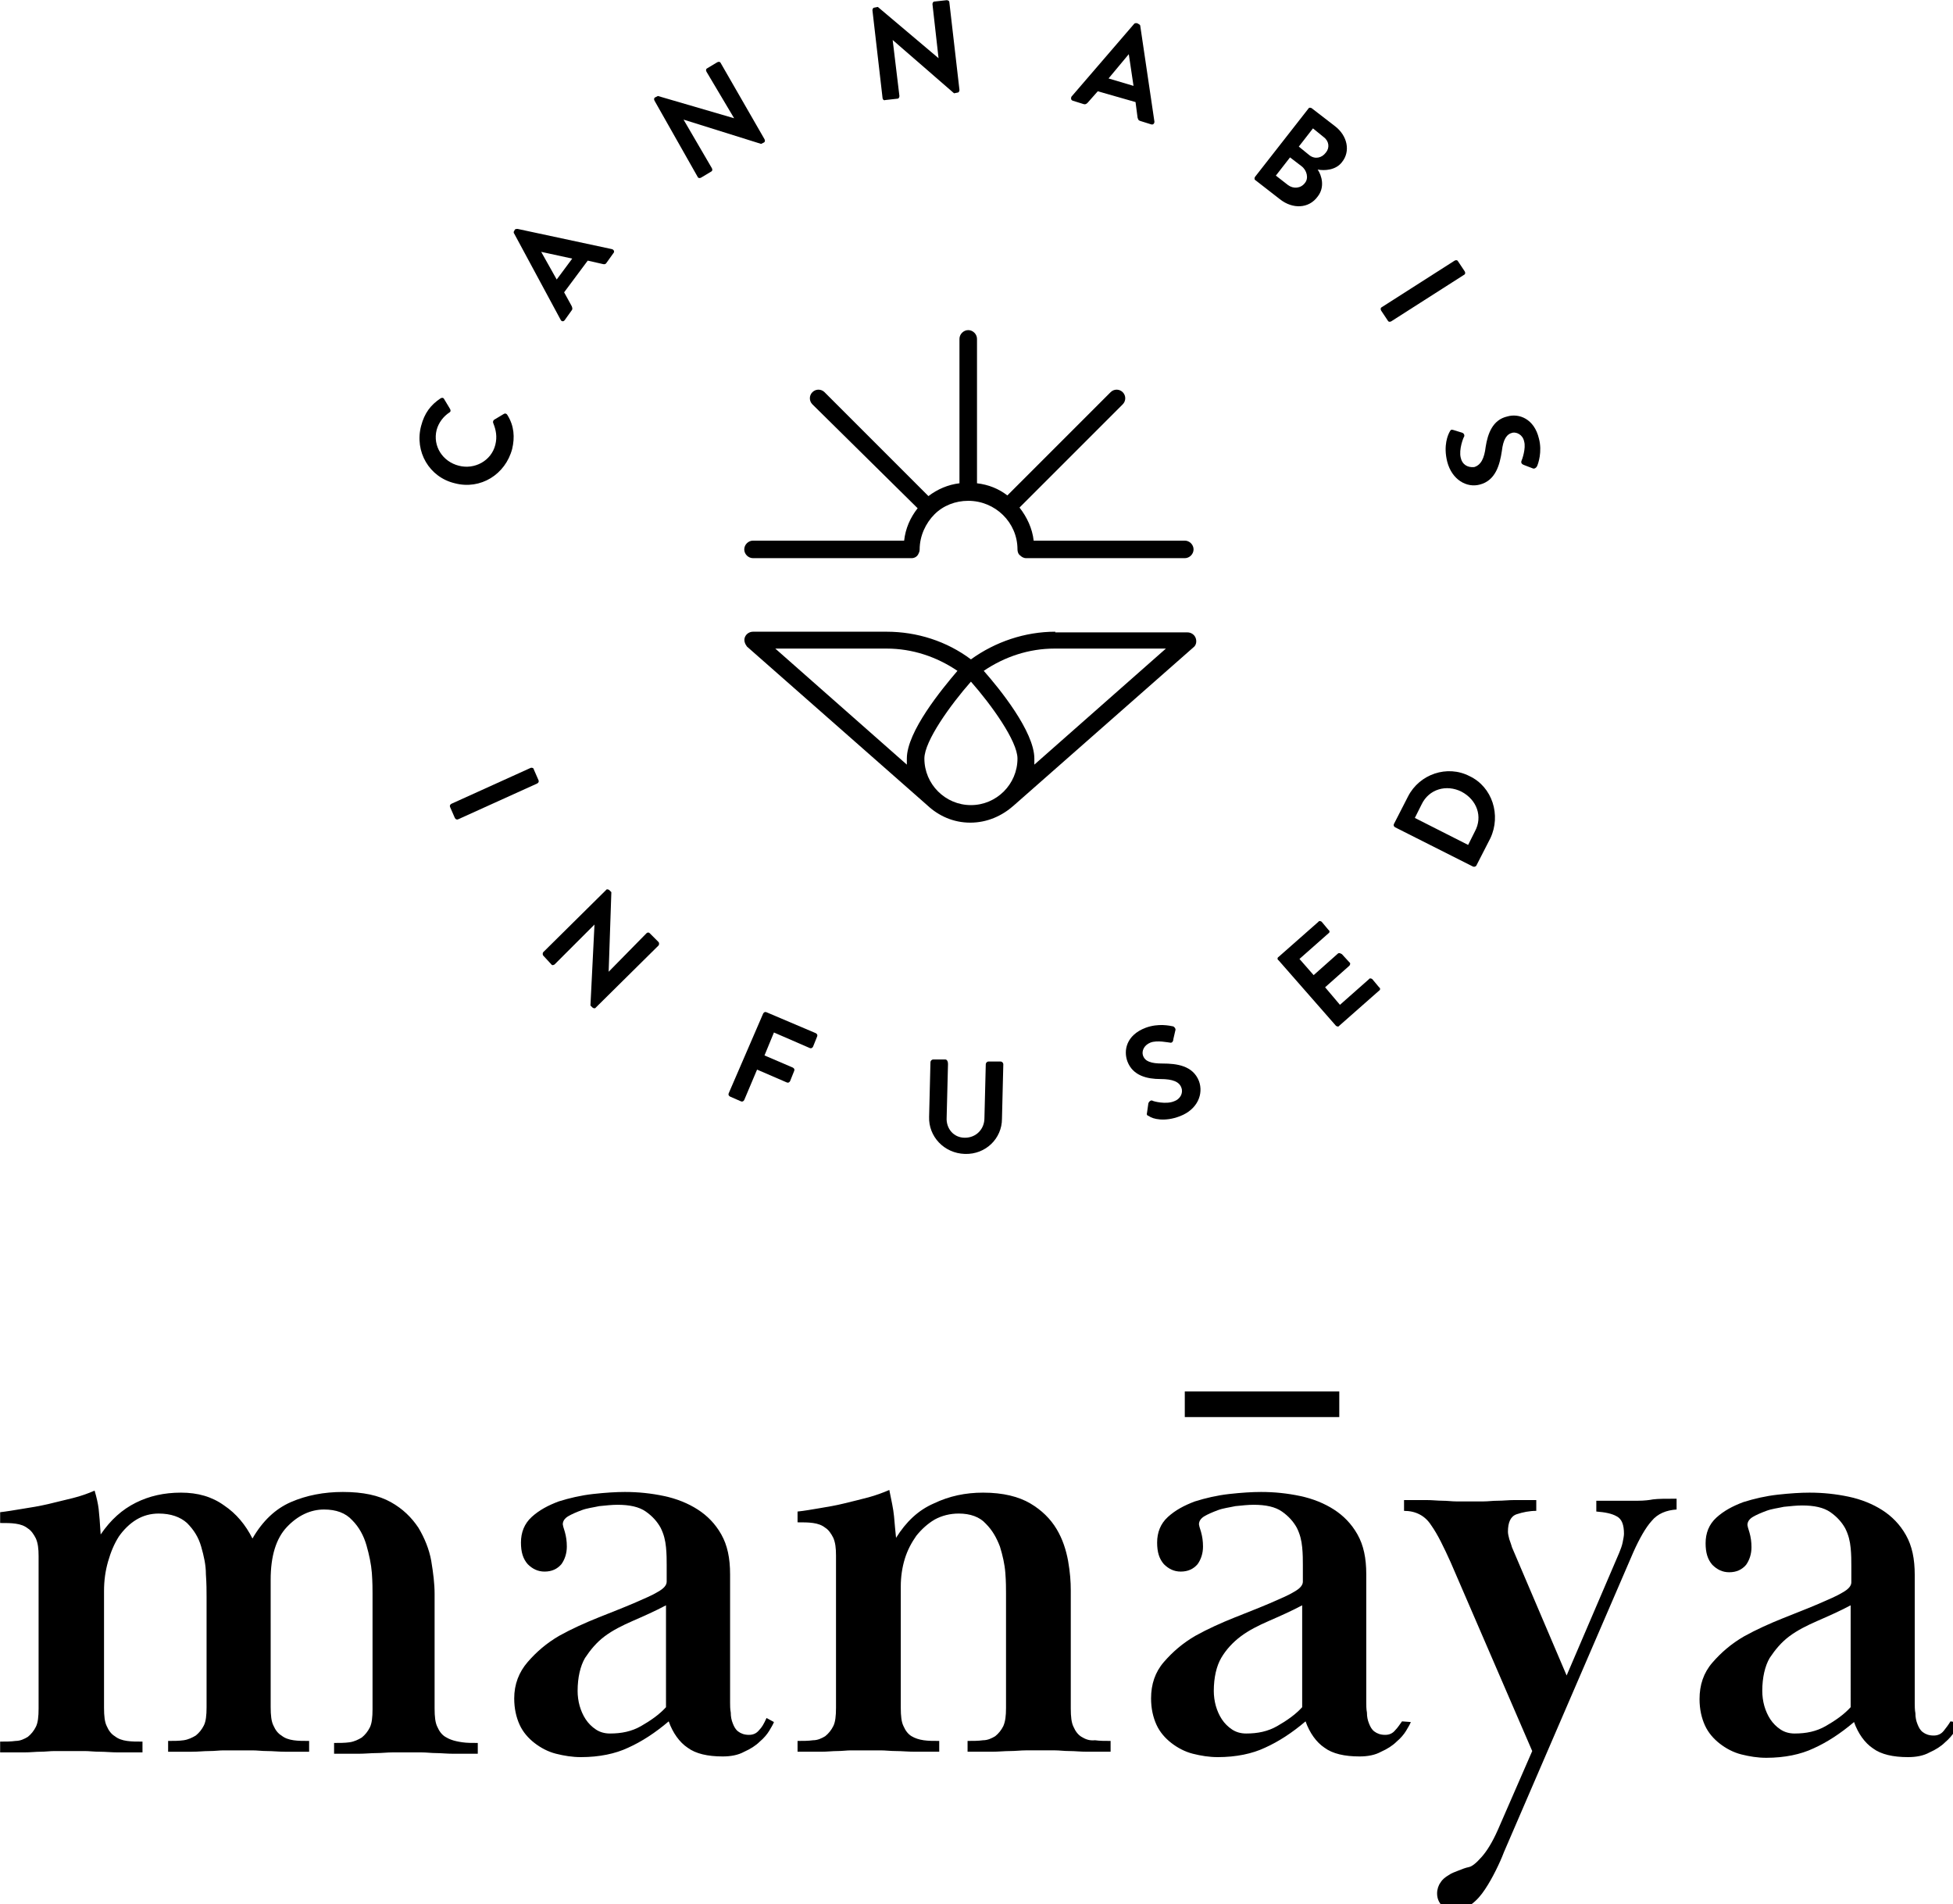 <?xml version="1.0" encoding="UTF-8" standalone="no"?>
<svg
   xmlns:dc="http://purl.org/dc/elements/1.1/"
   xmlns:cc="http://creativecommons.org/ns#"
   xmlns:rdf="http://www.w3.org/1999/02/22-rdf-syntax-ns#"
   xmlns:svg="http://www.w3.org/2000/svg"
   xmlns="http://www.w3.org/2000/svg"
   xmlns:sodipodi="http://sodipodi.sourceforge.net/DTD/sodipodi-0.dtd"
   xmlns:inkscape="http://www.inkscape.org/namespaces/inkscape"
   width="102.848"
   height="100.262"
   viewBox="0 0 27.212 26.528"
   version="1.1"
   id="svg8"
   sodipodi:docname="manaya.svg"
   inkscape:version="1.0.1 (3bc2e813f5, 2020-09-07)">
  <defs
     id="defs2" />
  <sodipodi:namedview
     id="base"
     pagecolor="#ffffff"
     bordercolor="#666666"
     borderopacity="1.0"
     inkscape:pageopacity="0.0"
     inkscape:pageshadow="2"
     inkscape:zoom="0.98994949"
     inkscape:cx="149.05829"
     inkscape:cy="-1.0060313"
     inkscape:document-units="mm"
     inkscape:current-layer="layer1"
     inkscape:document-rotation="0"
     showgrid="false"
     units="px"
     inkscape:window-width="1850"
     inkscape:window-height="1030"
     inkscape:window-x="2945"
     inkscape:window-y="-1"
     inkscape:window-maximized="0" />
  <g
     inkscape:label="Warstwa 1"
     inkscape:groupmode="layer"
     id="layer1"
     transform="translate(-70.361,-42.996)">
    <g
       id="g225"
       transform="matrix(0.094,0,0,0.094,69.874,42.162)">
	<path
   d="m 71.2,266.3 c -0.5,-0.3 -0.9,-0.8 -1.2,-1.5 -0.3,-0.6 -0.4,-1.5 -0.4,-2.7 v -17 c 0,-1.5 -0.2,-3.1 -0.5,-4.9 -0.3,-1.7 -1,-3.4 -1.9,-4.9 -1,-1.5 -2.3,-2.8 -4.1,-3.8 -1.8,-1 -4.1,-1.5 -7.1,-1.5 -2.8,0 -5.4,0.5 -7.7,1.5 -2.3,1 -4.2,2.8 -5.7,5.4 -1,-2 -2.4,-3.7 -4.2,-4.9 -1.8,-1.3 -3.9,-1.9 -6.4,-1.9 -2.5,0 -4.7,0.5 -6.7,1.5 -2,1 -3.7,2.5 -5.2,4.7 -0.1,-1.7 -0.2,-2.9 -0.3,-3.8 -0.1,-0.8 -0.3,-1.7 -0.6,-2.7 -0.9,0.4 -2,0.8 -3.2,1.1 -1.2,0.3 -2.5,0.6 -3.7,0.9 -1.3,0.3 -2.5,0.5 -3.8,0.7 -1.2,0.2 -2.4,0.4 -3.3,0.5 v 1.6 c 0.9,0 1.6,0 2.3,0.1 0.7,0.1 1.3,0.3 1.8,0.7 0.5,0.3 0.9,0.9 1.2,1.5 0.3,0.7 0.4,1.5 0.4,2.6 v 22.6 c 0,1.2 -0.1,2.1 -0.4,2.7 -0.3,0.6 -0.7,1.1 -1.2,1.5 -0.5,0.3 -1.1,0.6 -1.8,0.6 C 6.8,267 6,267 5.2,267 v 1.6 c 1.4,0 2.6,0 3.5,0 1,0 1.8,-0.1 2.5,-0.1 0.7,0 1.4,-0.1 2.1,-0.1 0.7,0 1.4,0 2.2,0 0.8,0 1.5,0 2.2,0 0.7,0 1.4,0.1 2.3,0.1 0.8,0 1.7,0.1 2.7,0.1 1,0 2.2,0 3.6,0 V 267 c -0.9,0 -1.6,0 -2.3,-0.1 -0.7,-0.1 -1.3,-0.3 -1.8,-0.7 -0.5,-0.3 -0.9,-0.8 -1.2,-1.5 -0.3,-0.6 -0.4,-1.5 -0.4,-2.7 v -17.3 c 0,-1.6 0.2,-3 0.6,-4.4 0.4,-1.4 0.9,-2.6 1.6,-3.7 0.7,-1 1.6,-1.9 2.6,-2.5 1,-0.6 2.1,-0.9 3.3,-0.9 1.8,0 3.2,0.5 4.2,1.4 1,1 1.7,2.1 2.1,3.5 0.4,1.4 0.7,2.7 0.7,4.1 0.1,1.4 0.1,2.5 0.1,3.4 v 16.3 c 0,1.2 -0.1,2.1 -0.4,2.7 -0.3,0.6 -0.7,1.1 -1.2,1.5 -0.5,0.3 -1.1,0.6 -1.8,0.7 -0.7,0.1 -1.5,0.1 -2.3,0.1 v 1.6 c 1.4,0 2.6,0 3.5,0 1,0 1.8,-0.1 2.6,-0.1 0.8,0 1.5,-0.1 2.1,-0.1 0.7,0 1.4,0 2.2,0 0.8,0 1.5,0 2.1,0 0.7,0 1.4,0.1 2.2,0.1 0.8,0 1.7,0.1 2.6,0.1 1,0 2.2,0 3.6,0 v -1.6 c -0.9,0 -1.6,0 -2.3,-0.1 -0.7,-0.1 -1.3,-0.3 -1.8,-0.7 -0.5,-0.3 -0.9,-0.8 -1.2,-1.5 -0.3,-0.6 -0.4,-1.5 -0.4,-2.7 V 243 c 0,-3.5 0.8,-6.1 2.4,-7.8 1.6,-1.7 3.5,-2.6 5.5,-2.6 1.8,0 3.2,0.5 4.2,1.6 1,1 1.7,2.3 2.1,3.7 0.4,1.4 0.7,2.8 0.8,4.1 0.1,1.4 0.1,2.4 0.1,3 v 17.2 c 0,1.2 -0.1,2.1 -0.4,2.7 -0.3,0.6 -0.7,1.1 -1.2,1.5 -0.5,0.3 -1.1,0.6 -1.8,0.7 -0.7,0.1 -1.5,0.1 -2.3,0.1 v 1.6 c 1.4,0 2.6,0 3.6,0 1,0 1.9,-0.1 2.7,-0.1 0.8,0 1.6,-0.1 2.3,-0.1 0.7,0 1.4,0 2.3,0 0.8,0 1.5,0 2.1,0 0.7,0 1.4,0.1 2.1,0.1 0.7,0 1.6,0.1 2.6,0.1 1,0 2.2,0 3.6,0 v -1.6 c -0.9,0 -1.6,0 -2.3,-0.1 -1.4,-0.2 -2,-0.5 -2.5,-0.8 z"
   id="path177" />

	<path
   d="m 117.7,265.3 c -0.4,0.5 -0.9,0.7 -1.5,0.7 -0.7,0 -1.2,-0.2 -1.6,-0.5 -0.4,-0.3 -0.6,-0.7 -0.8,-1.2 -0.2,-0.5 -0.3,-1 -0.3,-1.6 -0.1,-0.5 -0.1,-1.1 -0.1,-1.5 v -19 c 0,-2.4 -0.4,-4.3 -1.3,-5.9 -0.9,-1.6 -2.1,-2.8 -3.5,-3.7 -1.4,-0.9 -3.1,-1.6 -5,-2 -1.9,-0.4 -3.8,-0.6 -5.8,-0.6 -1.3,0 -2.9,0.1 -4.7,0.3 -1.8,0.2 -3.5,0.6 -5.1,1.1 -1.6,0.6 -2.9,1.3 -4,2.3 -1.1,1 -1.6,2.3 -1.6,3.8 0,1.4 0.3,2.4 1,3.2 0.7,0.7 1.5,1.1 2.5,1.1 1.1,0 1.9,-0.4 2.5,-1.1 0.5,-0.7 0.8,-1.6 0.8,-2.6 0,-0.8 -0.1,-1.5 -0.3,-2.2 -0.2,-0.6 -0.3,-1 -0.3,-1.1 0,-0.5 0.3,-0.9 0.8,-1.2 0.5,-0.3 1.2,-0.6 2,-0.9 0.8,-0.3 1.7,-0.4 2.6,-0.6 1,-0.1 1.9,-0.2 2.7,-0.2 1.8,0 3.2,0.3 4.2,1 1,0.7 1.7,1.5 2.2,2.4 0.5,1 0.7,1.9 0.8,2.9 0.1,1 0.1,1.9 0.1,2.6 v 2.5 c 0,0.5 -0.4,1 -1.3,1.5 -0.8,0.5 -2,1 -3.6,1.7 -1.4,0.6 -3.2,1.3 -5.2,2.1 -2,0.8 -4,1.7 -5.8,2.7 -1.9,1.1 -3.4,2.4 -4.7,3.9 -1.3,1.5 -2,3.3 -2,5.4 0,1.5 0.3,2.8 0.8,3.9 0.5,1.1 1.3,2 2.2,2.7 0.9,0.7 2,1.3 3.2,1.6 1.2,0.3 2.4,0.5 3.7,0.5 2.7,0 5.1,-0.5 7,-1.4 2,-0.9 4,-2.2 6,-3.9 0.6,1.7 1.6,3.1 2.8,3.9 1.2,0.9 3,1.3 5.2,1.3 1.2,0 2.3,-0.2 3.2,-0.7 0.9,-0.4 1.7,-0.9 2.3,-1.5 0.6,-0.5 1.1,-1.1 1.4,-1.6 0.3,-0.5 0.6,-1 0.7,-1.3 l -1.1,-0.6 c -0.4,0.9 -0.7,1.4 -1.1,1.8 z m -13.8,-3.4 c -1,1.1 -2.3,2 -3.7,2.8 -1.4,0.8 -2.9,1.1 -4.6,1.1 -0.8,0 -1.5,-0.2 -2.1,-0.6 -0.6,-0.4 -1.1,-0.9 -1.5,-1.5 -0.4,-0.6 -0.7,-1.3 -0.9,-2 -0.2,-0.7 -0.3,-1.5 -0.3,-2.2 0,-2 0.4,-3.7 1.1,-4.9 0.8,-1.2 1.7,-2.3 2.9,-3.2 1.2,-0.9 2.6,-1.6 4.2,-2.3 1.6,-0.7 3.2,-1.4 4.9,-2.3 z"
   id="path179" />

	<path
   d="m 165.5,266.3 c -0.5,-0.3 -0.9,-0.8 -1.2,-1.5 -0.3,-0.6 -0.4,-1.5 -0.4,-2.7 v -17.5 c 0,-1.3 -0.1,-2.7 -0.4,-4.4 -0.3,-1.6 -0.8,-3.2 -1.7,-4.7 -0.9,-1.5 -2.2,-2.8 -3.9,-3.8 -1.7,-1 -4,-1.6 -7,-1.6 -2.6,0 -5,0.5 -7.3,1.6 -2.3,1 -4.1,2.7 -5.6,5.1 -0.1,-1 -0.2,-2 -0.3,-3.2 -0.1,-1.1 -0.4,-2.4 -0.7,-3.9 -0.9,0.4 -2,0.8 -3.1,1.1 -1.2,0.3 -2.3,0.6 -3.6,0.9 -1.2,0.3 -2.4,0.5 -3.6,0.7 -1.2,0.2 -2.3,0.4 -3.3,0.5 v 1.6 c 0.9,0 1.6,0 2.3,0.1 0.7,0.1 1.3,0.3 1.8,0.7 0.5,0.3 0.9,0.9 1.2,1.5 0.3,0.7 0.4,1.5 0.4,2.6 V 262 c 0,1.2 -0.1,2.1 -0.4,2.7 -0.3,0.6 -0.7,1.1 -1.2,1.5 -0.5,0.3 -1.1,0.6 -1.8,0.6 -0.7,0.1 -1.5,0.1 -2.3,0.1 v 1.6 c 1.4,0 2.5,0 3.5,0 0.9,0 1.7,-0.1 2.4,-0.1 0.7,0 1.4,-0.1 2,-0.1 0.6,0 1.4,0 2.2,0 0.8,0 1.5,0 2.2,0 0.7,0 1.5,0.1 2.3,0.1 0.8,0 1.8,0.1 2.8,0.1 1,0 2.3,0 3.6,0 v -1.6 c -0.9,0 -1.6,0 -2.3,-0.1 -0.7,-0.1 -1.3,-0.3 -1.8,-0.6 -0.5,-0.3 -0.9,-0.8 -1.2,-1.5 -0.3,-0.6 -0.4,-1.5 -0.4,-2.7 v -18 c 0,-1.4 0.2,-2.8 0.6,-4.1 0.4,-1.3 1,-2.4 1.7,-3.4 0.8,-1 1.7,-1.8 2.7,-2.4 1.1,-0.6 2.3,-0.9 3.6,-0.9 1.7,0 3.1,0.5 4,1.5 1,1 1.6,2.1 2.1,3.4 0.4,1.3 0.7,2.6 0.8,3.9 0.1,1.3 0.1,2.3 0.1,3 v 17 c 0,1.2 -0.1,2 -0.4,2.7 -0.3,0.6 -0.7,1.1 -1.2,1.5 -0.5,0.3 -1.1,0.6 -1.8,0.6 -0.7,0.1 -1.5,0.1 -2.3,0.1 v 1.6 c 1.4,0 2.6,0 3.6,0 1,0 1.9,-0.1 2.7,-0.1 0.8,0 1.6,-0.1 2.3,-0.1 0.7,0 1.4,0 2.3,0 0.8,0 1.4,0 2.1,0 0.6,0 1.3,0.1 2.1,0.1 0.8,0 1.6,0.1 2.6,0.1 1,0 2.1,0 3.5,0 v -1.6 c -0.9,0 -1.6,0 -2.3,-0.1 -0.9,0.1 -1.5,-0.2 -2,-0.5 z"
   id="path181" />

	<path
   d="m 212,265.3 c -0.4,0.5 -0.9,0.7 -1.5,0.7 -0.7,0 -1.2,-0.2 -1.6,-0.5 -0.4,-0.3 -0.6,-0.7 -0.8,-1.2 -0.2,-0.5 -0.3,-1 -0.3,-1.6 -0.1,-0.5 -0.1,-1.1 -0.1,-1.5 v -19 c 0,-2.4 -0.4,-4.3 -1.3,-5.9 -0.9,-1.6 -2.1,-2.8 -3.5,-3.7 -1.4,-0.9 -3.1,-1.6 -5,-2 -1.9,-0.4 -3.8,-0.6 -5.8,-0.6 -1.3,0 -2.9,0.1 -4.7,0.3 -1.8,0.2 -3.5,0.6 -5.1,1.1 -1.6,0.6 -2.9,1.3 -4,2.3 -1.1,1 -1.6,2.3 -1.6,3.8 0,1.4 0.3,2.4 1,3.2 0.7,0.7 1.5,1.1 2.5,1.1 1.1,0 1.9,-0.4 2.5,-1.1 0.5,-0.7 0.8,-1.6 0.8,-2.6 0,-0.8 -0.1,-1.5 -0.3,-2.2 -0.2,-0.6 -0.3,-1 -0.3,-1.1 0,-0.5 0.3,-0.9 0.8,-1.2 0.5,-0.3 1.2,-0.6 2,-0.9 0.8,-0.3 1.7,-0.4 2.6,-0.6 1,-0.1 1.9,-0.2 2.7,-0.2 1.8,0 3.2,0.3 4.2,1 1,0.7 1.7,1.5 2.2,2.4 0.5,1 0.7,1.9 0.8,2.9 0.1,1 0.1,1.9 0.1,2.6 v 2.5 c 0,0.5 -0.4,1 -1.3,1.5 -0.8,0.5 -2,1 -3.6,1.7 -1.4,0.6 -3.2,1.3 -5.2,2.1 -2,0.8 -4,1.7 -5.8,2.7 -1.9,1.1 -3.4,2.4 -4.7,3.9 -1.3,1.5 -1.9,3.3 -1.9,5.4 0,1.5 0.3,2.8 0.8,3.9 0.5,1.1 1.3,2 2.2,2.7 0.9,0.7 2,1.3 3.2,1.6 1.2,0.3 2.4,0.5 3.7,0.5 2.7,0 5.1,-0.5 7,-1.4 2,-0.9 4,-2.2 6,-3.9 0.6,1.7 1.6,3.1 2.8,3.9 1.2,0.9 3,1.3 5.2,1.3 1.2,0 2.3,-0.2 3.2,-0.7 0.9,-0.4 1.7,-0.9 2.3,-1.5 0.6,-0.5 1.1,-1.1 1.4,-1.6 0.3,-0.5 0.6,-1 0.7,-1.3 L 213,264 c -0.3,0.4 -0.6,0.9 -1,1.3 z m -13.8,-3.4 c -1,1.1 -2.3,2 -3.7,2.8 -1.4,0.8 -2.9,1.1 -4.6,1.1 -0.8,0 -1.5,-0.2 -2.1,-0.6 -0.6,-0.4 -1.1,-0.9 -1.5,-1.5 -0.4,-0.6 -0.7,-1.3 -0.9,-2 -0.2,-0.7 -0.3,-1.5 -0.3,-2.2 0,-2 0.4,-3.7 1.1,-4.9 0.7,-1.2 1.7,-2.3 2.9,-3.2 1.2,-0.9 2.6,-1.6 4.2,-2.3 1.6,-0.7 3.2,-1.4 4.9,-2.3 z"
   id="path183" />

	<rect
   x="180.8"
   y="215.1"
   width="22.9"
   height="3.8"
   id="rect185" />

	<path
   d="m 248,231.3 c -0.5,0 -0.9,0 -1.3,0 -0.4,0 -0.8,0 -1.3,0 -0.4,0 -0.9,0 -1.5,0 -0.6,0 -1.3,0 -2.1,0 v 1.6 c 1.3,0.1 2.3,0.3 3,0.7 0.8,0.4 1.1,1.3 1.1,2.6 0,0.3 -0.1,0.8 -0.2,1.3 -0.1,0.5 -0.3,1 -0.5,1.5 l -7.8,18.2 -8.1,-19 c -0.1,-0.3 -0.2,-0.7 -0.4,-1.2 -0.1,-0.4 -0.2,-0.8 -0.2,-1.1 0,-1.4 0.4,-2.3 1.3,-2.6 0.9,-0.3 1.9,-0.5 2.9,-0.5 v -1.6 c -1.2,0 -2.3,0 -3.2,0 -0.9,0 -1.7,0.1 -2.5,0.1 -0.8,0 -1.4,0.1 -2.1,0.1 -0.6,0 -1.3,0 -2.1,0 -0.7,0 -1.4,0 -2,0 -0.6,0 -1.3,-0.1 -2,-0.1 -0.7,0 -1.5,-0.1 -2.4,-0.1 -0.9,0 -2,0 -3.3,0 v 1.6 c 1.7,0 3.1,0.7 4,2.1 1,1.4 1.9,3.3 2.9,5.5 l 12.1,28 -5.1,11.7 c -0.8,1.8 -1.6,3.1 -2.4,4 -0.8,0.9 -1.4,1.4 -1.9,1.5 -0.5,0.1 -1,0.3 -1.5,0.5 -0.5,0.2 -1.1,0.4 -1.5,0.7 -0.5,0.3 -0.9,0.6 -1.2,1.1 -0.3,0.4 -0.5,1 -0.5,1.6 0,0.8 0.3,1.4 0.8,1.9 0.5,0.4 1.1,0.6 1.8,0.6 0.9,0 1.8,-0.3 2.5,-0.9 0.8,-0.6 1.4,-1.3 2,-2.2 0.6,-0.9 1.1,-1.8 1.6,-2.8 0.5,-1 0.9,-1.9 1.2,-2.7 l 19.2,-44.5 c 0.9,-2 1.8,-3.6 2.7,-4.6 0.9,-1.1 2.2,-1.6 3.7,-1.7 V 231 c -1.6,0 -2.7,0 -3.5,0.1 -0.5,0.1 -1.3,0.2 -2.2,0.2 z"
   id="path187" />

	<path
   d="m 294.3,264 c -0.3,0.5 -0.6,0.9 -1,1.4 -0.4,0.5 -0.9,0.7 -1.5,0.7 -0.7,0 -1.2,-0.2 -1.6,-0.5 -0.4,-0.3 -0.6,-0.7 -0.8,-1.2 -0.2,-0.5 -0.3,-1 -0.3,-1.6 -0.1,-0.5 -0.1,-1.1 -0.1,-1.5 v -19 c 0,-2.4 -0.4,-4.3 -1.3,-5.9 -0.9,-1.6 -2.1,-2.8 -3.5,-3.7 -1.4,-0.9 -3.1,-1.6 -5,-2 -1.9,-0.4 -3.8,-0.6 -5.8,-0.6 -1.3,0 -2.9,0.1 -4.7,0.3 -1.8,0.2 -3.5,0.6 -5.1,1.1 -1.6,0.6 -2.9,1.3 -4,2.3 -1.1,1 -1.6,2.3 -1.6,3.8 0,1.4 0.3,2.4 1,3.2 0.7,0.7 1.5,1.1 2.5,1.1 1.1,0 1.9,-0.4 2.5,-1.1 0.5,-0.7 0.8,-1.6 0.8,-2.6 0,-0.8 -0.1,-1.5 -0.3,-2.2 -0.2,-0.6 -0.3,-1 -0.3,-1.1 0,-0.5 0.3,-0.9 0.8,-1.2 0.5,-0.3 1.2,-0.6 2,-0.9 0.8,-0.3 1.7,-0.4 2.6,-0.6 1,-0.1 1.9,-0.2 2.7,-0.2 1.8,0 3.2,0.3 4.2,1 1,0.7 1.7,1.5 2.2,2.4 0.5,1 0.7,1.9 0.8,2.9 0.1,1 0.1,1.9 0.1,2.6 v 2.5 c 0,0.5 -0.4,1 -1.3,1.5 -0.8,0.5 -2,1 -3.6,1.7 -1.4,0.6 -3.2,1.3 -5.2,2.1 -2,0.8 -4,1.7 -5.8,2.7 -1.9,1.1 -3.4,2.4 -4.7,3.9 -1.3,1.5 -1.9,3.3 -1.9,5.4 0,1.5 0.3,2.8 0.8,3.9 0.5,1.1 1.3,2 2.2,2.7 0.9,0.7 2,1.3 3.2,1.6 1.2,0.3 2.4,0.5 3.7,0.5 2.7,0 5.1,-0.5 7,-1.4 2,-0.9 4,-2.2 6,-3.9 0.6,1.7 1.6,3.1 2.8,3.9 1.2,0.9 3,1.3 5.2,1.3 1.2,0 2.3,-0.2 3.2,-0.7 0.9,-0.4 1.7,-0.9 2.3,-1.5 0.6,-0.5 1.1,-1.1 1.4,-1.6 0.3,-0.5 0.6,-1 0.7,-1.3 z m -14.8,-2.1 c -1,1.1 -2.3,2 -3.7,2.8 -1.4,0.8 -2.9,1.1 -4.6,1.1 -0.8,0 -1.5,-0.2 -2.1,-0.6 -0.6,-0.4 -1.1,-0.9 -1.5,-1.5 -0.4,-0.6 -0.7,-1.3 -0.9,-2 -0.2,-0.7 -0.3,-1.5 -0.3,-2.2 0,-2 0.4,-3.7 1.1,-4.9 0.8,-1.2 1.7,-2.3 2.9,-3.2 1.2,-0.9 2.6,-1.6 4.2,-2.3 1.6,-0.7 3.2,-1.4 4.9,-2.3 z"
   id="path189" />

	<path
   d="m 72.6,80.5 c 3.8,1 7.5,-1.3 8.5,-5.1 0.4,-1.7 0.3,-3.4 -0.7,-5 -0.1,-0.2 -0.3,-0.3 -0.5,-0.2 l -1.5,0.9 c -0.1,0.1 -0.2,0.3 -0.1,0.5 0.4,1 0.6,2 0.3,3.2 -0.6,2.4 -3.1,3.7 -5.4,3.1 -2.4,-0.6 -3.9,-2.9 -3.3,-5.3 0.3,-1.1 1,-2 1.9,-2.6 0.2,-0.1 0.2,-0.3 0.1,-0.5 L 71,68 c -0.1,-0.2 -0.3,-0.2 -0.5,-0.1 -1.5,1 -2.4,2.2 -2.9,4.1 -1,3.8 1.2,7.6 5,8.5 z"
   id="path191" />

	<path
   d="m 88.3,56.3 c 0.1,0.2 0.4,0.3 0.6,0 l 1,-1.4 c 0.2,-0.2 0.1,-0.5 0,-0.7 l -1.1,-2 3.5,-4.7 2.2,0.5 c 0.3,0.1 0.5,0 0.6,-0.2 l 1,-1.4 c 0.2,-0.2 0.1,-0.5 -0.2,-0.6 l -14,-3 c -0.1,0 -0.3,0 -0.4,0.1 l -0.1,0.2 c -0.1,0.1 -0.1,0.3 0,0.4 z m -2.9,-10.1 4.6,1 -2.3,3.1 z"
   id="path193" />

	<path
   d="m 108.6,35.1 c 0.1,0.2 0.3,0.2 0.5,0.1 l 1.5,-0.9 c 0.2,-0.1 0.2,-0.3 0.1,-0.5 l -4.2,-7.2 v 0 l 11.5,3.6 0.4,-0.2 c 0.2,-0.1 0.2,-0.3 0.1,-0.5 L 112,18.2 C 111.9,18 111.7,18 111.5,18.1 L 110,19 c -0.2,0.1 -0.2,0.3 -0.1,0.5 l 4.1,6.9 v 0 l -11.3,-3.3 -0.4,0.2 c -0.2,0.1 -0.2,0.3 -0.1,0.5 z"
   id="path195" />

	<path
   d="m 136.4,23.7 1.8,-0.2 c 0.2,0 0.3,-0.2 0.3,-0.4 l -1,-8.3 v 0 l 9.1,7.9 0.5,-0.1 c 0.2,0 0.3,-0.2 0.3,-0.4 l -1.5,-13 c 0,-0.2 -0.2,-0.3 -0.4,-0.3 l -1.8,0.2 c -0.2,0 -0.3,0.2 -0.3,0.4 l 0.9,8 v 0 l -9,-7.6 -0.5,0.1 c -0.2,0 -0.3,0.2 -0.3,0.4 l 1.5,13 c 0,0.2 0.2,0.4 0.4,0.3 z"
   id="path197" />

	<path
   d="m 164.2,23.8 1.6,0.5 c 0.3,0.1 0.5,-0.1 0.6,-0.2 l 1.5,-1.7 5.6,1.6 0.3,2.3 c 0.1,0.3 0.1,0.4 0.4,0.5 l 1.6,0.5 c 0.3,0.1 0.5,-0.1 0.5,-0.4 l -2.1,-14.2 c 0,-0.1 -0.1,-0.2 -0.3,-0.3 l -0.2,-0.1 c -0.2,0 -0.3,0 -0.4,0.1 L 164,23.2 c -0.1,0.2 -0.1,0.5 0.2,0.6 z m 8.3,-6.9 v 0 l 0.7,4.7 -3.7,-1.1 z"
   id="path199" />

	<path
   d="m 194.9,38.4 c 1.9,1.5 4.3,1.4 5.6,-0.4 1.1,-1.4 0.6,-3.1 0,-4 1,0.2 2.7,0.1 3.6,-1.1 1.3,-1.6 0.8,-3.9 -1,-5.3 l -3.5,-2.7 c -0.2,-0.1 -0.4,-0.1 -0.5,0.1 l -7.9,10.1 c -0.1,0.2 -0.1,0.4 0.1,0.5 z m 4.9,-10.5 1.6,1.3 c 0.8,0.6 0.9,1.6 0.3,2.3 -0.6,0.8 -1.6,1 -2.4,0.4 l -1.6,-1.3 z m -3.4,4.3 1.7,1.3 c 0.8,0.6 1.1,1.8 0.5,2.5 -0.6,0.8 -1.7,0.9 -2.5,0.3 l -1.8,-1.4 z"
   id="path201" />

	<path
   d="m 210.9,56.4 c 0.1,0.2 0.3,0.2 0.5,0.1 l 10.8,-6.9 c 0.2,-0.1 0.2,-0.3 0.1,-0.5 l -1,-1.5 c -0.1,-0.2 -0.3,-0.2 -0.5,-0.1 L 210,54.4 c -0.2,0.1 -0.2,0.3 -0.1,0.5 z"
   id="path203" />

	<path
   d="m 221.7,76.7 c -0.3,-1.2 0.4,-3 0.5,-3.1 0.1,-0.2 0,-0.5 -0.3,-0.6 l -1.3,-0.4 c -0.3,-0.1 -0.4,0 -0.5,0.2 -0.3,0.5 -1,2.1 -0.4,4.5 0.7,2.7 2.9,3.9 4.8,3.4 2.4,-0.6 3,-3 3.3,-5 0.2,-1.7 0.7,-2.5 1.6,-2.7 0.6,-0.1 1.5,0.3 1.7,1.3 0.3,1 -0.3,2.7 -0.4,2.9 -0.1,0.3 0.1,0.5 0.4,0.6 l 1.3,0.5 c 0.2,0.1 0.5,-0.1 0.6,-0.3 0.2,-0.4 0.8,-2.2 0.3,-4.1 -0.7,-3 -3,-3.8 -4.7,-3.3 -2.2,0.5 -2.9,2.6 -3.2,4.5 -0.2,1.7 -0.7,2.7 -1.7,3 -1,0.1 -1.8,-0.4 -2,-1.4 z"
   id="path205" />

	<path
   d="m 161.6,102.5 c -4.5,0 -8.9,1.5 -12.5,4.1 -3.6,-2.7 -8,-4.1 -12.5,-4.1 h -19.8 c -0.5,0 -1,0.3 -1.2,0.8 -0.2,0.5 0,1 0.3,1.4 l 26.7,23.5 c 0,0 0,0 0,0 1.7,1.6 3.9,2.6 6.4,2.6 2.5,0 4.7,-1 6.4,-2.5 0,0 0,0 0,0 l 26.7,-23.5 c 0.4,-0.3 0.5,-0.9 0.3,-1.4 -0.2,-0.5 -0.7,-0.8 -1.2,-0.8 h -19.6 z m -41.5,2.5 h 16.5 c 3.8,0 7.4,1.2 10.5,3.3 -2.3,2.7 -7.5,9 -7.5,13 0,0.3 0,0.6 0,0.9 z m 29,23.2 c -3.8,0 -6.9,-3.1 -6.9,-6.9 0,-2.6 3.9,-8 6.9,-11.4 3,3.4 6.9,8.8 6.9,11.4 0,3.8 -3.1,6.9 -6.9,6.9 z m 9.4,-6 c 0,-0.3 0,-0.6 0,-0.9 0,-4 -5.2,-10.4 -7.5,-13 3.1,-2.1 6.7,-3.3 10.5,-3.3 H 178 Z"
   id="path207" />

	<path
   d="m 141.2,84.2 c -1.1,1.4 -1.8,3 -2,4.8 h -22.4 c -0.7,0 -1.3,0.6 -1.3,1.3 0,0.7 0.6,1.3 1.3,1.3 h 23.5 c 0,0 0,0 0,0 0.4,0 0.8,-0.2 1,-0.6 0.1,-0.2 0.2,-0.4 0.2,-0.7 0,0 0,0 0,0 0,-2 0.9,-3.9 2.2,-5.2 0,0 0,0 0,0 0,0 0,0 0,0 1.3,-1.3 3.1,-2 5,-2 4,0 7.3,3.2 7.3,7.2 0,0 0,0 0,0 0,0.3 0.1,0.7 0.4,0.9 0.2,0.2 0.5,0.4 0.9,0.4 0,0 0,0 0,0 h 23.5 c 0.7,0 1.3,-0.6 1.3,-1.3 0,-0.7 -0.6,-1.3 -1.3,-1.3 h -22.4 c -0.2,-1.8 -1,-3.5 -2.1,-4.9 l 15.3,-15.3 c 0.5,-0.5 0.5,-1.3 0,-1.8 -0.5,-0.5 -1.3,-0.5 -1.8,0 l -15.3,15.3 c -1.3,-1 -2.8,-1.6 -4.5,-1.8 V 59.1 c 0,-0.7 -0.6,-1.3 -1.3,-1.3 -0.7,0 -1.3,0.6 -1.3,1.3 v 21.4 c -1.7,0.2 -3.3,0.9 -4.6,1.9 L 127.4,67 c -0.5,-0.5 -1.3,-0.5 -1.8,0 -0.5,0.5 -0.5,1.3 0,1.8 z"
   id="path209" />

	<path
   d="M 83.8,122.7 72.1,128 c -0.2,0.1 -0.3,0.3 -0.2,0.5 l 0.7,1.6 c 0.1,0.2 0.3,0.3 0.5,0.2 L 84.8,125 c 0.2,-0.1 0.3,-0.3 0.2,-0.5 l -0.7,-1.6 c 0,-0.2 -0.3,-0.3 -0.5,-0.2 z"
   id="path211" />

	<path
   d="m 95.4,152.9 0.4,-11.8 -0.3,-0.3 c -0.1,-0.1 -0.4,-0.2 -0.5,0 l -9.3,9.2 c -0.1,0.1 -0.1,0.4 0,0.5 l 1.2,1.3 c 0.1,0.2 0.4,0.1 0.5,0 l 5.9,-5.9 v 0 l -0.6,12 0.3,0.3 c 0.1,0.1 0.4,0.2 0.5,0 l 9.3,-9.2 c 0.1,-0.1 0.1,-0.4 0,-0.5 l -1.3,-1.3 c -0.2,-0.2 -0.4,-0.1 -0.5,0 z"
   id="path213" />

	<path
   d="m 118.5,165.3 1.4,-3.4 5.3,2.3 c 0.2,0.1 0.4,0 0.5,-0.2 l 0.6,-1.5 c 0.1,-0.2 0,-0.4 -0.2,-0.5 l -7.3,-3.1 c -0.2,-0.1 -0.4,0 -0.5,0.2 l -5.1,11.8 c -0.1,0.2 0,0.4 0.2,0.5 l 1.6,0.7 c 0.2,0.1 0.4,0 0.5,-0.2 l 1.9,-4.5 4.4,1.9 c 0.2,0.1 0.4,0 0.5,-0.2 l 0.6,-1.5 c 0.1,-0.2 0,-0.4 -0.2,-0.5 z"
   id="path215" />

	<path
   d="m 145.3,165.9 h -1.8 c -0.2,0 -0.4,0.2 -0.4,0.4 l -0.2,8.1 c -0.1,2.9 2.2,5.4 5.3,5.5 3.1,0.1 5.5,-2.3 5.5,-5.2 l 0.2,-8.1 c 0,-0.2 -0.2,-0.4 -0.4,-0.4 h -1.8 c -0.2,0 -0.4,0.2 -0.4,0.4 l -0.2,8 c 0,1.6 -1.2,2.9 -2.9,2.9 -1.7,0 -2.8,-1.4 -2.7,-3 l 0.2,-7.9 c 0,-0.5 -0.2,-0.7 -0.4,-0.7 z"
   id="path217" />

	<path
   d="m 180.1,174.3 c 2.6,-1 3.5,-3.3 2.8,-5.2 -0.9,-2.3 -3.3,-2.6 -5.4,-2.6 -1.7,0 -2.6,-0.3 -2.9,-1.2 -0.2,-0.6 0.1,-1.5 1.1,-1.9 1,-0.4 2.7,0 2.9,0 0.3,0.1 0.5,-0.2 0.5,-0.5 l 0.3,-1.3 c 0.1,-0.2 -0.1,-0.5 -0.3,-0.6 -0.5,-0.1 -2.2,-0.5 -4.1,0.2 -2.9,1.1 -3.3,3.4 -2.7,5 0.8,2.1 2.9,2.6 4.9,2.6 1.8,0 2.8,0.4 3.1,1.3 0.3,0.8 -0.2,1.7 -1.1,2 -1.2,0.5 -3.1,0 -3.2,-0.1 -0.2,-0.1 -0.5,0.1 -0.6,0.4 l -0.2,1.4 c -0.1,0.4 0.1,0.4 0.3,0.5 0.5,0.4 2.3,0.9 4.6,0 z"
   id="path219" />

	<path
   d="m 203.5,150.2 -3.6,3.2 -2.1,-2.4 4.3,-3.8 c 0.2,-0.1 0.2,-0.4 0,-0.5 l -1,-1.2 c -0.1,-0.1 -0.4,-0.2 -0.5,0 l -5.9,5.2 c -0.2,0.1 -0.2,0.4 0,0.5 l 8.5,9.7 c 0.1,0.1 0.4,0.2 0.5,0 l 5.9,-5.2 c 0.2,-0.1 0.2,-0.4 0,-0.5 l -1,-1.2 c -0.1,-0.1 -0.4,-0.2 -0.5,0 l -4.3,3.8 -2.2,-2.6 3.6,-3.2 c 0.1,-0.1 0.2,-0.4 0,-0.5 l -1.1,-1.2 c -0.3,-0.2 -0.5,-0.2 -0.6,-0.1 z"
   id="path221" />

	<path
   d="m 223,123.9 c -3.3,-1.7 -7.4,-0.3 -9.1,3 l -2.1,4.1 c -0.1,0.2 0,0.4 0.2,0.5 l 11.5,5.8 c 0.2,0.1 0.4,0 0.5,-0.1 l 2.1,-4.1 c 1.6,-3.4 0.3,-7.6 -3.1,-9.2 z m 0.8,8.2 -1,2 -7.9,-4 1,-2 c 1.1,-2.3 3.7,-3 5.9,-1.9 2.3,1.2 3.2,3.7 2,5.9 z"
   id="path223" />

</g>
  </g>
  <style
     type="text/css"
     id="style400">
	.st0{fill:#222221;}
</style>
  <style
     type="text/css"
     id="style400-5">
	.st0{fill:#222221;}
</style>
  <style
     type="text/css"
     id="style98">
	.st0{fill:#222221;}
</style>
</svg>
